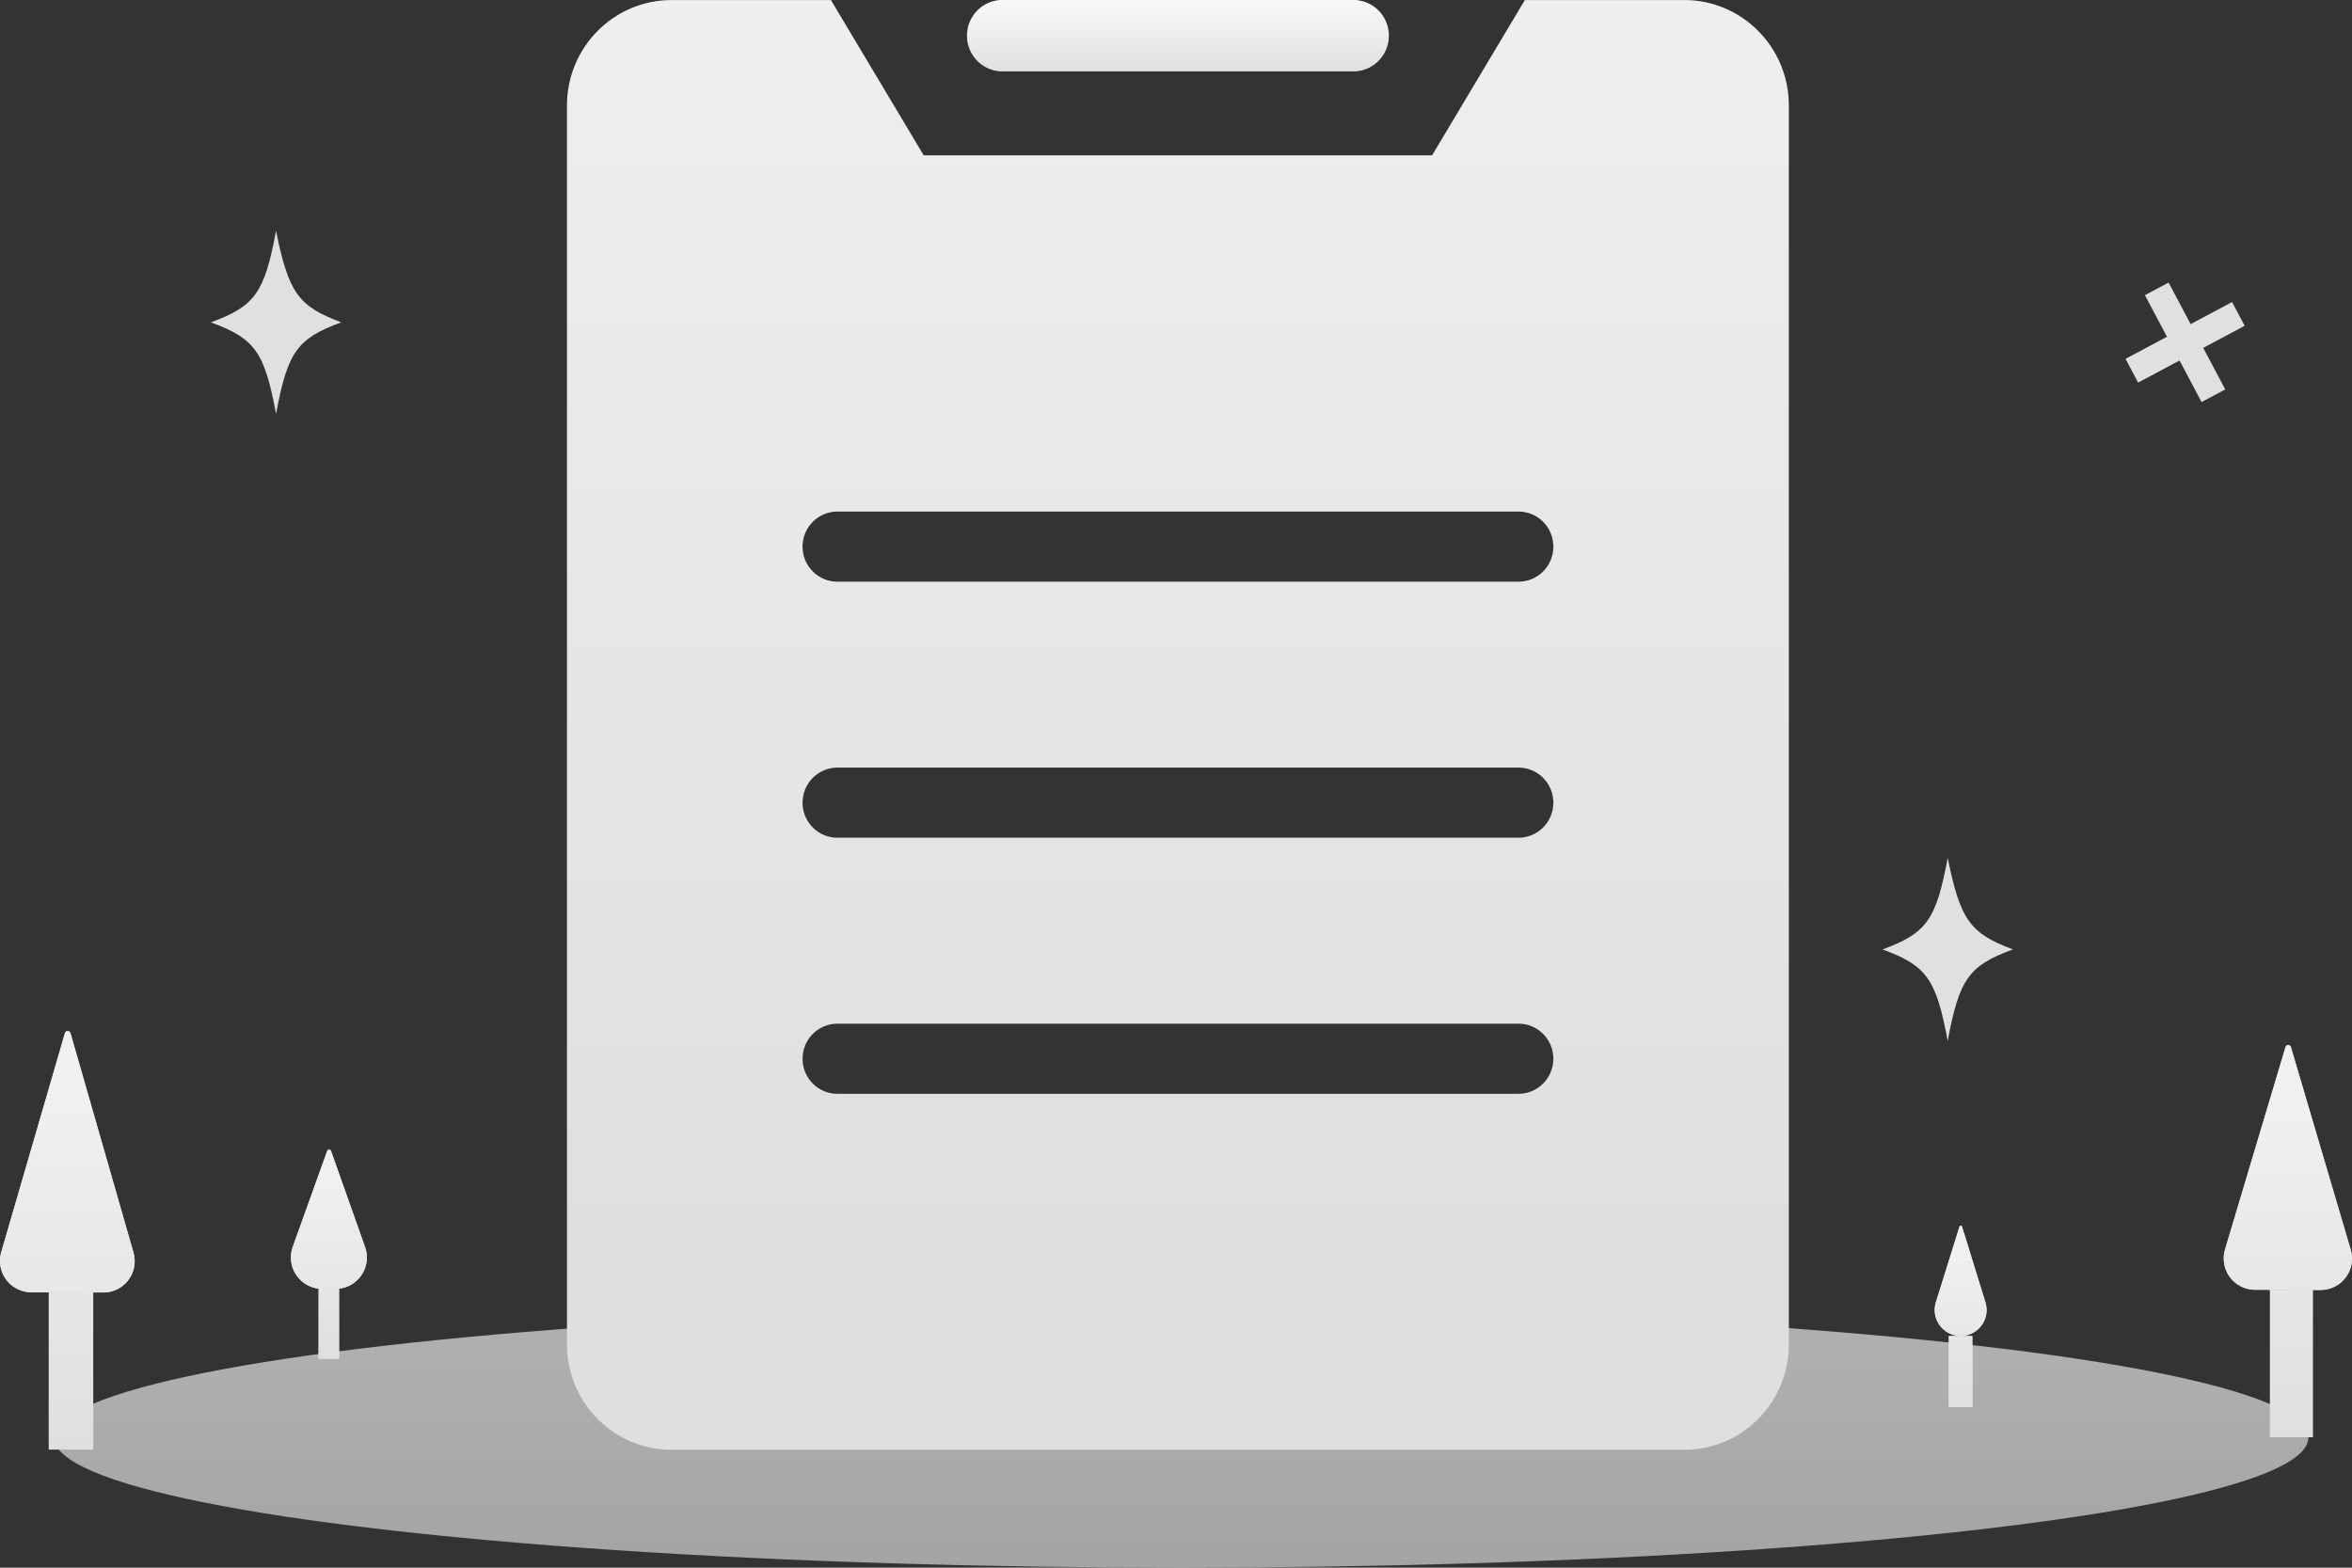 <?xml version="1.0" encoding="UTF-8"?>
<svg width="270px" height="180px" viewBox="0 0 270 180" version="1.1" xmlns="http://www.w3.org/2000/svg" xmlns:xlink="http://www.w3.org/1999/xlink">
    <rect x="0" y="0" width="270" height="180" fill="#333333" stroke="none"/>
    <title>暂无数据_wap</title>
    <defs>
        <linearGradient x1="59.558%" y1="16.694%" x2="59.558%" y2="100%" id="linearGradient-1">
            <stop stop-color="#F0F0F0" offset="0%"></stop>
            <stop stop-color="#DFDFDF" offset="100%"></stop>
        </linearGradient>
        <linearGradient x1="50%" y1="70.311%" x2="49.998%" y2="98.183%" id="linearGradient-2">
            <stop stop-color="#EDEDEE" offset="4.528621e-05%"></stop>
            <stop stop-color="#FBFBFB" offset="100%"></stop>
        </linearGradient>
        <linearGradient x1="59.558%" y1="16.694%" x2="59.558%" y2="100%" id="linearGradient-3">
            <stop stop-color="#F0F0F0" offset="0%"></stop>
            <stop stop-color="#DFDFDF" offset="100%"></stop>
        </linearGradient>
        <path d="M5.313,28.125 L10.22,28.125 L10.22,45 L5.313,45 L5.313,28.125 Z M0.151,23.458 L7.094,0.228 L7.094,0.228 C7.184,-0.076 7.621,-0.076 7.71,0.228 L14.577,23.492 C15.14,25.399 14.05,27.401 12.143,27.964 C11.809,28.062 11.462,28.112 11.113,28.111 L3.589,28.089 C1.601,28.083 -0.006,26.466 -0,24.478 C0.001,24.132 0.052,23.789 0.151,23.458 Z" id="path-4"></path>
        <linearGradient x1="49.979%" y1="59.637%" x2="49.979%" y2="98.183%" id="linearGradient-5">
            <stop stop-color="#EDEDEE" offset="4.528621e-05%"></stop>
            <stop stop-color="#FBFBFB" offset="100%"></stop>
        </linearGradient>
        <linearGradient x1="59.558%" y1="16.694%" x2="59.558%" y2="100%" id="linearGradient-6">
            <stop stop-color="#F0F0F0" offset="0%"></stop>
            <stop stop-color="#DFDFDF" offset="100%"></stop>
        </linearGradient>
        <path d="M5.603,30.029 L10.698,30.029 L10.698,48.046 L5.603,48.046 L5.603,30.029 Z M0.143,25.384 L7.453,0.243 L7.453,0.243 C7.546,-0.081 7.999,-0.081 8.092,0.243 L15.321,25.421 C15.869,27.332 14.765,29.326 12.854,29.875 C12.527,29.968 12.189,30.016 11.849,30.015 L3.589,29.989 C1.601,29.983 -0.006,28.367 -0,26.379 C0.001,26.042 0.049,25.707 0.143,25.384 Z" id="path-7"></path>
        <linearGradient x1="50%" y1="71.955%" x2="49.997%" y2="98.183%" id="linearGradient-8">
            <stop stop-color="#EDEDEE" offset="4.528621e-05%"></stop>
            <stop stop-color="#FBFBFB" offset="100%"></stop>
        </linearGradient>
        <linearGradient x1="59.558%" y1="16.694%" x2="59.558%" y2="100%" id="linearGradient-9">
            <stop stop-color="#F0F0F0" offset="0%"></stop>
            <stop stop-color="#DFDFDF" offset="100%"></stop>
        </linearGradient>
        <path d="M4.595,0.13 L8.513,11.185 C9.177,13.059 8.197,15.116 6.323,15.781 C6.065,15.872 5.798,15.934 5.527,15.964 L5.527,24 L3.18,24 L3.18,15.96 C1.386,15.751 -0.005,14.224 -0,12.375 C0.001,11.963 0.072,11.555 0.212,11.167 L4.174,0.13 C4.235,-0.043 4.533,-0.043 4.595,0.13 Z" id="path-10"></path>
        <linearGradient x1="49.979%" y1="62.69%" x2="49.979%" y2="98.183%" id="linearGradient-11">
            <stop stop-color="#EDEDEE" offset="4.528621e-05%"></stop>
            <stop stop-color="#FBFBFB" offset="100%"></stop>
        </linearGradient>
        <linearGradient x1="59.558%" y1="16.694%" x2="59.558%" y2="100%" id="linearGradient-12">
            <stop stop-color="#F0F0F0" offset="0%"></stop>
            <stop stop-color="#DFDFDF" offset="100%"></stop>
        </linearGradient>
        <path d="M1.624,12.666 L4.32,12.666 L4.32,20.808 L1.624,20.808 L1.624,12.666 Z M0.135,8.784 L2.848,0.103 L2.848,0.103 C2.89,-0.034 3.096,-0.034 3.138,0.103 L5.823,8.802 C6.307,10.372 5.428,12.037 3.858,12.522 C3.571,12.61 3.272,12.655 2.972,12.654 C1.326,12.65 -0.005,11.311 -0.001,9.665 C3.14009603e-05,9.366 0.046,9.069 0.135,8.784 Z" id="path-13"></path>
        <linearGradient x1="50%" y1="-8.425%" x2="50%" y2="86.241%" id="linearGradient-14">
            <stop stop-color="#F0F0F0" offset="0%"></stop>
            <stop stop-color="#DFDFDF" offset="100%"></stop>
        </linearGradient>
        <linearGradient x1="49.995%" y1="-0.413%" x2="49.995%" y2="100.471%" id="linearGradient-15">
            <stop stop-color="#F0F0F2" offset="0%"></stop>
            <stop stop-color="#F0F1F2" stop-opacity="0" offset="0%"></stop>
            <stop stop-color="#F9F9F9" offset="0%"></stop>
            <stop stop-color="#DEE0E2" offset="100%"></stop>
            <stop stop-color="#FCFBFD" offset="100%"></stop>
        </linearGradient>
    </defs>
    <g id="定稿" stroke="none" stroke-width="1" fill="none" fill-rule="evenodd">
        <g id="（wap）09-复试通知-缺省" transform="translate(-240, -553)">
            <g id="暂无数据_wap" transform="translate(240, 553)">
                <g id="暂无数据_pc备份">
                    <ellipse id="椭圆形" fill="url(#linearGradient-1)" opacity="0.655" cx="135.6" cy="165.073" rx="129.385" ry="14.927"></ellipse>
                    <g id="pic_空白页" fill-rule="nonzero">
                        <g id="编组" transform="translate(0, 118.388)">
                            <g transform="translate(255.275, 1.612)" id="形状结合">
                                <use fill="url(#linearGradient-2)" xlink:href="#path-4"></use>
                                <use fill="url(#linearGradient-3)" xlink:href="#path-4"></use>
                            </g>
                            <g id="形状结合" transform="translate(-0, 0)">
                                <use fill="url(#linearGradient-5)" xlink:href="#path-7"></use>
                                <use fill="url(#linearGradient-6)" xlink:href="#path-7"></use>
                            </g>
                            <g id="形状结合" transform="translate(33.395, 13.612)">
                                <use fill="url(#linearGradient-8)" xlink:href="#path-10"></use>
                                <use fill="url(#linearGradient-9)" xlink:href="#path-10"></use>
                            </g>
                            <g id="形状结合" transform="translate(222.096, 22.35)">
                                <use fill="url(#linearGradient-11)" xlink:href="#path-13"></use>
                                <use fill="url(#linearGradient-12)" xlink:href="#path-13"></use>
                            </g>
                        </g>
                        <g id="编组" transform="translate(65.085, 0)">
                            <path d="M128.262,0 C134.897,0.009 140.275,5.433 140.266,12.114 L140.266,154.381 C140.257,161.062 134.87,166.476 128.235,166.467 L12.018,166.467 C5.382,166.467 0,161.048 0,154.367 L0,12.091 C0.009,5.41 5.396,-0.005 12.031,0.005 L30.302,0.005 L40.949,17.831 L99.316,17.831 L109.963,0.005 L128.235,0.005 C128.244,0.005 128.253,0.005 128.262,0 Z M109.236,117.537 L31.043,117.537 C28.838,117.537 27.045,119.338 27.045,121.563 L27.05,121.764 C27.154,123.896 28.904,125.589 31.043,125.589 L109.236,125.589 C111.446,125.589 113.234,123.784 113.234,121.563 L113.229,121.362 C113.125,119.23 111.375,117.537 109.236,117.537 Z M109.236,88.135 L31.043,88.135 C28.838,88.135 27.045,89.94 27.045,92.161 L27.05,92.362 C27.154,94.494 28.904,96.187 31.043,96.187 L109.236,96.187 C111.446,96.187 113.234,94.382 113.234,92.161 L113.229,91.96 C113.125,89.828 111.375,88.135 109.236,88.135 Z M109.236,58.737 L31.043,58.737 C28.838,58.737 27.045,60.537 27.045,62.763 L27.05,62.964 C27.154,65.096 28.904,66.789 31.043,66.789 L109.236,66.789 C111.446,66.789 113.234,64.984 113.234,62.763 L113.229,62.562 C113.125,60.43 111.375,58.737 109.236,58.737 Z" id="形状结合" fill="url(#linearGradient-14)"></path>
                            <path d="M49.764,8.192 L90.506,8.192 C92.753,8.065 94.473,6.129 94.347,3.868 C94.231,1.782 92.577,0.118 90.506,0 L49.764,0 C47.517,0.127 45.797,2.063 45.923,4.324 C46.039,6.414 47.693,8.079 49.764,8.192 Z" id="路径" fill="url(#linearGradient-15)"></path>
                        </g>
                    </g>
                </g>
                <polygon id="路径" fill="#E0E0E0" fill-rule="nonzero" transform="translate(250.84, 39.303) rotate(17) translate(-250.84, -39.303) " points="256.822 35.488 254.643 33.303 250.837 37.12 247.024 33.296 244.849 35.476 248.663 39.301 244.857 43.118 247.036 45.304 250.842 41.487 254.655 45.311 256.83 43.13 253.017 39.306"></polygon>
                <path d="M39.169,37.012 C34.101,38.877 33.015,40.403 31.688,47.522 C30.361,40.403 29.275,38.877 24.207,37.012 C29.275,35.148 30.361,33.622 31.688,26.502 C33.136,33.622 34.222,35.148 39.169,37.012 Z" id="路径" fill="#E0E0E0"></path>
                <path d="M231.069,109.012 C226.001,110.877 224.915,112.403 223.588,119.522 C222.261,112.403 221.175,110.877 216.107,109.012 C221.175,107.148 222.261,105.622 223.588,98.502 C225.036,105.622 226.122,107.148 231.069,109.012 Z" id="路径备份" fill="#E0E0E0"></path>
            </g>
        </g>
    </g>
</svg>